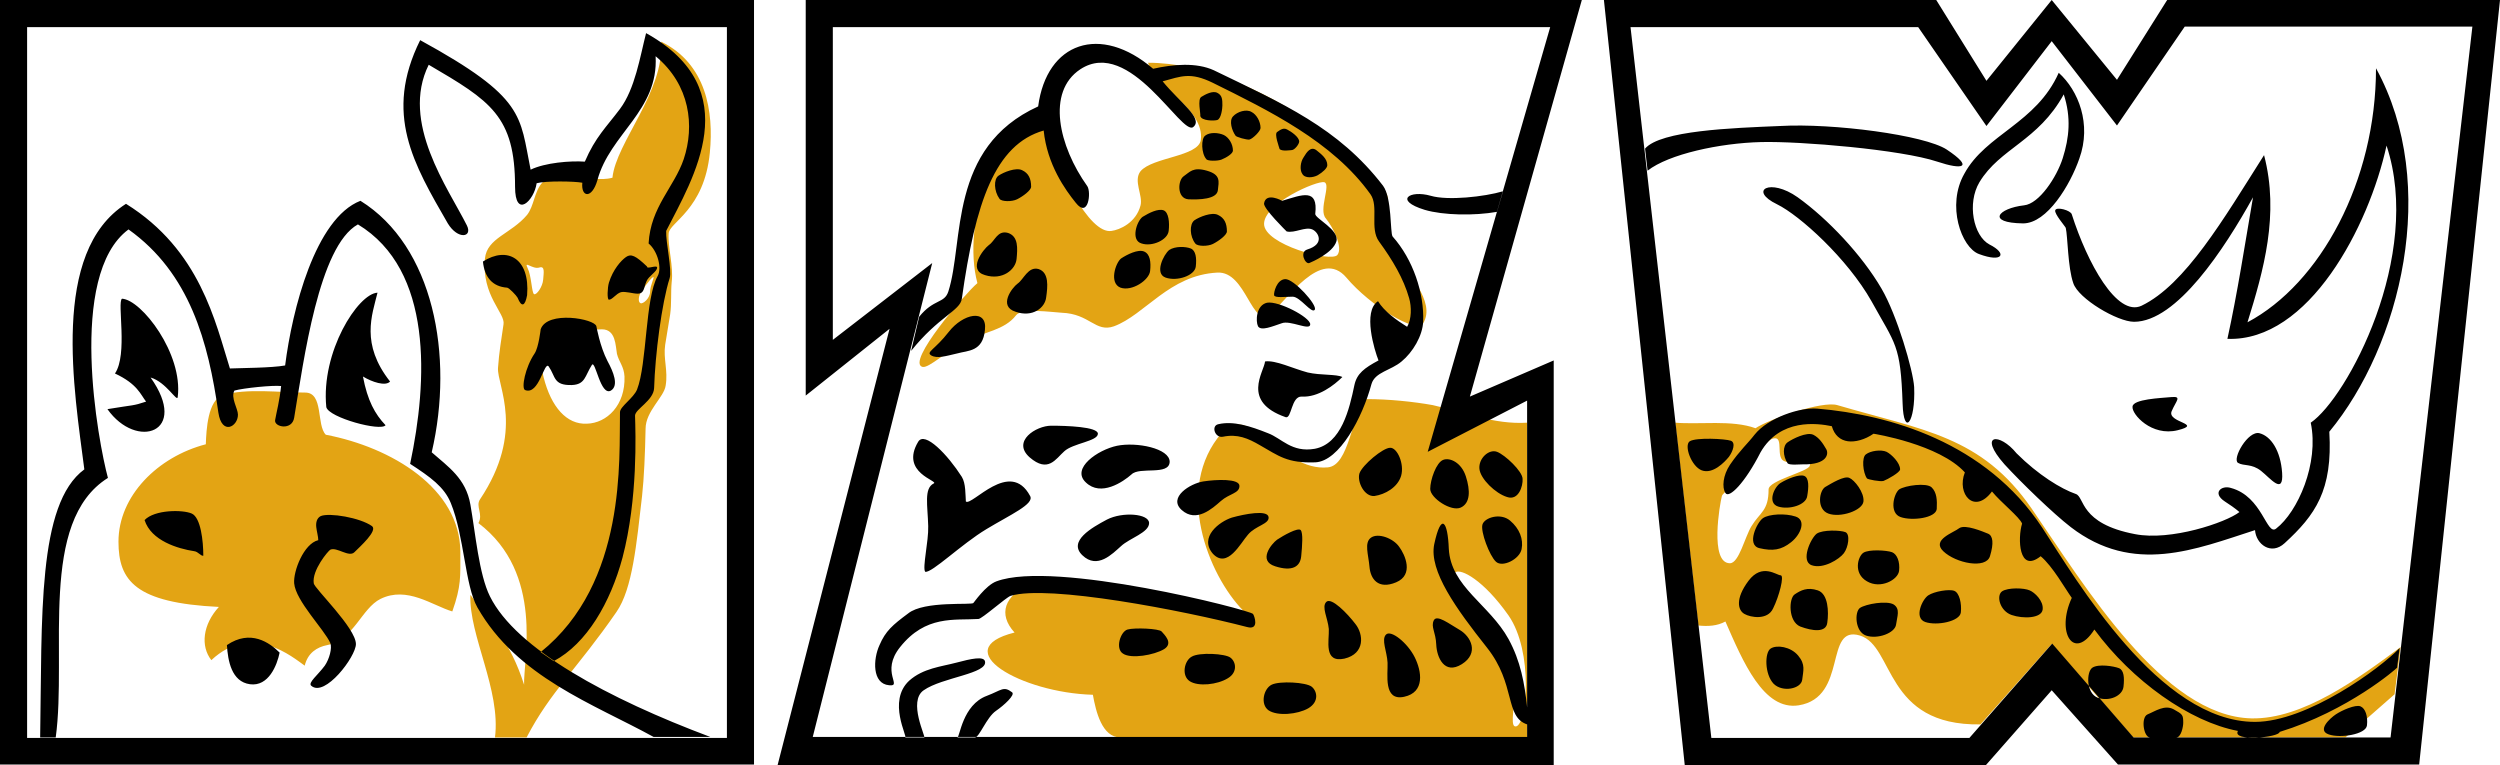 <?xml version="1.0" encoding="UTF-8"?>
<svg xmlns="http://www.w3.org/2000/svg" xmlns:xlink="http://www.w3.org/1999/xlink" version="1.1" id="Ebene_1" x="0px" y="0px" viewBox="0 0 498 152.4" style="enable-background:new 0 0 498 152.4;" xml:space="preserve">
<style type="text/css">
	.st0{fill-rule:evenodd;clip-rule:evenodd;fill:#E3A414;}
	.st1{fill-rule:evenodd;clip-rule:evenodd;}
</style>
<g>
	<path class="st0" d="M353.6,87.3c1.6,0,0.2,3.7,1.7,4.5c1.5,0.9,5.8-1,5.2,1c-0.4,1.2-8.2,2.9-8.2,4.7c0,4.3-1.7,4.5-3.4,7.3   c-1.3,2.1-2.5,7.4-4.3,7.4c-4.1,0-2-11.9-1.6-13.4c0.2-0.7,2.9-2.4,5.1-5.2C350.1,91.1,351.7,87.3,353.6,87.3L353.6,87.3z    M333.7,84.2l4.6,40.4c1.9,0.2,3.8,0.1,5.4-0.8c3.5,8,7.6,17.8,14.6,16.7c9.9-1.6,5-16.1,12.2-13.9c6.9,2.1,4.8,18,24,17.7l14.2-16   l16.2,18.6h42.3l9.8-8.6l1.2-9.4c-8.5,6.3-19.5,14.4-29.7,14.2c-17.6-0.4-33.2-26.4-43.8-41.8c-10-14.5-21.7-15.6-38.7-20.6   c-3-0.9-13.6,2.8-16.3,4.6C345,83.6,338.6,84.6,333.7,84.2L333.7,84.2z M304.2,84.2v62.7h-81c-3.7,0-4.9-5.2-5.5-8.5   c-14.3-0.4-29.2-9-15.6-12.4c-3.4-3.7-1.9-7.4,2.9-9.5c6.5-2.9,34.1,3.3,42.7,5.2c-7.1-7.2-13.9-24.5-4.3-35.5   c5.5-6.4,11.8,7.8,21.1,6.9c4.3-0.4,4.6-10.3,7.7-13.6c4.4,0,9.3,0.5,13.2,1.2C291.7,82.1,297.6,84.6,304.2,84.2L304.2,84.2z    M228.7,12.5c21.8,0,47.2,21.6,47.8,27.1c0.1,0.9-1.3,4.7,0.6,8.6c3.2,6.5,9,11.8,6.4,16.2c-1.3,2.2-10.6-3.5-15.3-9.1   c-5.1-6-11.8,4.5-15.1,7.2c-3.8,3.1-4.8-8.5-10.6-8.2c-9.6,0.5-14.4,8.4-20.6,10.7c-3.7,1.3-4.8-2.5-10.4-2.7c-1.9-0.1-8-1-9.1,0.5   c-2.3,3-6.4,3.3-9.9,5.1c-4,2.1-7.4,5.4-8.7,5.2c-3.5-0.8,8.6-14.8,10.9-16.7c-3.2-11.9,3.6-31.7,12.6-33.5   c3.3,11.3,9.7,23.8,14.1,23.1c1.6-0.2,4.9-1.6,5.8-5.1c0.5-2-1.5-4.9,0-6.8c2.4-2.8,11.5-2.9,12-6.2   C240,21.6,230.1,17.6,228.7,12.5L228.7,12.5z M60.8,78.2c3.7,0,2.2,6.5,4.1,8.4C78,89.1,91.7,97.3,91.7,110c0,4.9,0.2,6.7-1.6,11.8   c-4-1.2-9-5.1-14.3-2.5c-3.8,1.9-5.3,8.1-10.6,9.2c-2.1,0.4-3.9,1.6-4.5,4.1c-2.3-1.6-10.5-8.7-18.6-1.1c-2.2-2.8-1.7-7.1,1.5-10.6   c-16.6-0.8-20-5.2-20-13c0-9.1,7.8-16.9,17.4-19.4c0.1-2.9,0.4-8.8,3.4-9.8C49.1,77.3,55.8,78.2,60.8,78.2L60.8,78.2z M131.7,8.3   c9,4.4,10.5,13.9,9.7,22.1c-1.1,11.4-8.1,13.9-8.2,16.1c-0.2,2.7,1,6.6,0.6,9.7c-0.2,2.1,0,4.2-0.3,6.4c-0.3,2-0.7,4.1-1,6.1   c-0.4,2.8,0.6,5.1,0.1,8.1c-0.3,2.3-4,5.1-4,8.6c-0.1,4.9-0.3,9.8-0.7,13.4c-1.1,9.5-1.9,18.5-5.1,23.1   c-7.8,11.3-13.2,15.9-17.9,25h-6.3c1.2-9.5-5.2-20.3-4.9-28.4c4,5.2,8,9.4,10.7,17.9c-0.2-4.8,4.1-22.2-9.1-32.2   c1-1.8-0.6-3.3,0.3-4.7c9.1-13.6,3.4-22.6,3.6-26.2c0.2-3,0.7-6,1.1-8.7c0.4-2.2-4.4-5.7-3.7-13.1c0.4-4.1,5.2-4.9,8.4-8.7   c1.4-1.8,1.4-4.6,3-6.4c3.4-3.7,9.2,0.3,14-1C122.7,28.4,132.4,18.2,131.7,8.3L131.7,8.3z M107.4,53.3c1.2-0.4,0.9,1,0.8,2.4   c-0.1,1.4-1.3,3.1-1.8,2.9c-0.5-0.2-0.5-3.6-1.3-5.2C104.3,51.8,106.1,53.7,107.4,53.3L107.4,53.3z M130.1,55.2   c0.4-0.1-0.6,1.6-0.6,2.9c0,1.3-1.4,2.5-1.9,2.3c-0.5-0.2-0.4-1.2-0.1-1.9C127.8,57.9,129.7,55.3,130.1,55.2L130.1,55.2z    M119.9,65.6c2.8,0,2.7,3.3,3,4.9c0.4,1.6,1.4,2.5,1.5,4.5c0.2,5.7-3.5,9.3-7.5,9.4c-4,0.2-7.1-3.3-8.6-9.2   C106.7,69.3,114.3,65.6,119.9,65.6L119.9,65.6z M289.9,114c1.1-0.8,5.6,1.5,10.6,8.6c5,7.2,3.7,21.7,1.5,22.1   c-2.3,0.4,2.7-11.8-3.8-20.1S288.8,114.8,289.9,114L289.9,114z M263.8,36.3c1.4,0.4-1.2,5.5,0.3,7.2c1.4,1.7,3.5,5.8,2.3,7.3   c-1.3,1.5-14.6-2.1-14.6-6.2C251.8,40.5,262.4,35.9,263.8,36.3L263.8,36.3z"></path>
	<path class="st1" d="M408.7,137.5l13.2,14.8h60L498,0h-66.3l-10,15.9L408.7,0l-13,16.1l-10-16.1h-33.1h-33.1l16.1,152.4h60   L408.7,137.5L408.7,137.5z M408.8,128.2l16.2,18.7h51.2L492.5,5.3h-57.3l-13.5,19.7l-13-16.8l-13,16.9L382.1,5.4h-57.3l16.1,141.6   h51.4L408.8,128.2L408.8,128.2z M315.1,0l-22.3,79l16.7-7.2v80.6l-154.6,0l22.3-86.9l-16.7,13.3V-0.1L315.1,0L315.1,0z M308.8,5.4   L284.4,90l19.8-10.2v67H161.9l23.8-94.4l-19.8,15.3V5.4H308.8L308.8,5.4z M0-0.1h150.2v152.4H0V-0.1L0-0.1z M5.4,5.4h139.4v141.6   H5.4V5.4L5.4,5.4z M394.2,50.6c-3.5-1.3-6.5-9.7-2.9-16c4.3-7.9,14.3-10,18.8-20.1c3.9,3.5,6.6,10.2,4.1,17.1   c-1.8,5.2-6.4,12.9-11.2,12.9c-7.4-0.1-5-3,0.2-3.6c3-0.3,6.5-5.6,7.7-9.4c1.3-4.1,1.7-8.1,0.2-12.7c-5.1,9.3-12.7,10.7-16.8,17.5   c-2.5,4.2-1.2,10.7,2,12.4C399.9,50.5,399,52.4,394.2,50.6L394.2,50.6z M411.5,45.4c-0.1-0.3-2.3-2.8-2.1-3.5   c0.2-0.8,3.1,0,3.3,0.8c3.1,9.7,9,20.5,13.9,18.2c8.7-4.2,16.3-17.2,24.4-30c3.1,11.8-0.1,23-3.3,33.3   c14.5-7.7,25.6-28.1,25.6-50.6c12.8,23.3,4.9,55.2-9.3,72.4c0.7,11.7-2.8,16.6-8.9,22.2c-2.7,2.5-5.7,0.2-5.9-2.6   c-11.8,3.8-24.2,9-36.7-0.6c-3.5-2.7-9.9-8.9-13.2-12.5c-5.4-6.1-1-6.4,2.4-2.2c4.3,4.3,8.9,7.1,11.8,8.1c1.8,0.6,0.7,5.9,11.8,8   c7.1,1.4,18.1-2.3,20.8-4.4c-0.8-0.7-2.1-1.6-2.9-2.1c-2.6-1.7-0.7-3.3,1.2-2.7c6.3,1.7,7.1,9.6,9,8.1c4.3-3.3,8.6-13,6.9-21.1   c7.2-4.9,22.4-33.2,15.1-55.2c-3.5,16.1-15.5,39.1-31.7,38.5c2-9.1,3.5-18.9,5.1-28.2c-5.7,10.3-15.2,24.8-23.7,24.8   c-3.3,0-11.1-4.6-12.1-7.7C411.9,53.3,411.9,47.1,411.5,45.4L411.5,45.4z M222.5,88.8c3.9-0.8,10.5,0.5,10.5,3.2   c-0.1,2.8-6,0.9-7.6,2.5c-1.7,1.5-6.1,4.5-9.1,1.6C213.3,93.3,218.7,89.6,222.5,88.8L222.5,88.8z M220.5,103.5   c3.1-1.6,8.4-1.2,8.4,0.7c0,1.9-3.9,3-5.6,4.6c-1.7,1.5-4.7,4.7-7.7,1.8C212.7,107.8,217.5,105.1,220.5,103.5L220.5,103.5z    M298,111.9c-1.3-1.2-3.1-6-2.7-7.4c0.4-1.4,3.6-2.4,5.5-0.8c1.9,1.6,2.7,3.7,2.3,5.7C302.7,111.4,299.3,113.1,298,111.9L298,111.9   z M298.2,90c1.6,0.6,5.1,3.9,5.1,5.4c0.1,1.4-0.8,4.4-3.1,3.6c-2.3-0.7-5.3-3.6-5.5-5.6C294.5,91.3,296.6,89.4,298.2,90L298.2,90z    M270.8,94.3c0.6-1.7,4.7-5.1,6.1-5.1c1.4-0.1,2.9,3.2,2.2,5.6c-0.7,2.3-3.2,3.7-5.3,4C271.8,99,270.3,96,270.8,94.3L270.8,94.3z    M284.9,97.4c0-1.8,1.2-5.3,2.6-5.8c1.3-0.5,3.6,0.5,4.5,3.3c0.9,2.8,0.9,5.3-1,6.2C289.1,102,284.9,99.2,284.9,97.4L284.9,97.4z    M253.3,136.4c1.6-0.8,6.9-0.5,8,0.4c1.1,0.9,1.5,3-0.7,4.3c-2.1,1.2-6.1,1.6-7.9,0.4C251,140.3,251.7,137.2,253.3,136.4   L253.3,136.4z M237.4,130.8c1.5-0.9,6.7-0.6,7.7,0.2c1.1,0.8,1.5,2.9-0.5,4.1c-2.1,1.3-5.9,1.7-7.6,0.6   C235.3,134.6,235.9,131.6,237.4,130.8L237.4,130.8z M224.6,125.4c1.4-0.4,6.3-0.2,6.8,0.4c0.5,0.6,2.4,2.3,0.5,3.5   c-2,1.2-6.6,2-8.2,0.9C222.1,129.2,223.2,125.8,224.6,125.4L224.6,125.4z M352.7,129.2c1.2-0.8,4-0.4,5.5,1.4c1.5,1.8,1,3,0.8,4.8   c-0.2,1.8-3.9,2.6-5.7,0.8C351.5,134.3,351.5,130,352.7,129.2L352.7,129.2z M235.8,35.1c1.2-0.8,1.8-1.9,4.6-1.1   c2.8,0.8,2.4,2.1,2.2,3.9c-0.2,1.8-3.7,1.9-5.9,1.8C234.4,39.5,234.6,35.9,235.8,35.1L235.8,35.1z M371.2,110.1   c1.1-0.7,4.6-0.5,5.7-0.1c1,0.4,1.6,1.9,1.4,3.7c-0.2,1.8-3.7,3.7-6.4,2.1C369.1,114.2,370.1,110.8,371.2,110.1L371.2,110.1z    M370.5,121.1c1.2-0.8,5.3-1.5,6.7-0.7c1.4,0.9,0.7,2.4,0.5,4c-0.2,1.7-3.7,3-6,2.2C369.5,125.8,369.4,121.9,370.5,121.1   L370.5,121.1z M378.3,97.5c1.2-0.8,5.5-1.4,6.5-0.4c1,1,1.1,2.5,1,4.3c-0.2,1.8-4.9,2.4-7.2,1.6C376.3,102.2,377.2,98.4,378.3,97.5   L378.3,97.5z M465.3,142.3c1.2-0.8,3.9-2,4.9-1.6c1,0.4,1.5,2,1.3,3.8c-0.2,1.8-5.3,2.6-7.6,1.8   C461.5,145.5,464.1,143.1,465.3,142.3L465.3,142.3z M416.8,133c1.2-0.8,4.3-0.3,5.3,0.1c1,0.4,1.1,1.9,0.9,3.7   c-0.2,1.8-2.8,3-5.1,2.2C415.5,138.1,415.6,133.8,416.8,133L416.8,133z M398.8,117.8c1.2-0.8,4.4-0.7,5.5-0.2   c1,0.4,2.8,2.1,2.6,3.8c-0.2,1.8-3.9,1.9-6.2,1.1C398.4,121.7,397.6,118.7,398.8,117.8L398.8,117.8z M390.3,105.2   c1.2-0.8,4.7,0.7,5.7,1.1c1,0.4,1.2,1.9,0.4,4.5c-0.8,2.6-6.8,1.4-9.3-1C384.7,107.5,389.2,106.1,390.3,105.2L390.3,105.2z    M384.1,118.6c1.2-0.8,4.2-1.3,5.2-0.9c1,0.4,1.5,2.5,1.3,4.3c-0.2,1.8-4.8,2.7-7.1,1.9C381.2,123.1,382.9,119.4,384.1,118.6   L384.1,118.6z M232.9,49.8c1.2-0.8,3.3-0.7,4.3-0.3c1,0.4,1.2,1.9,1,3.6c-0.2,1.8-3.7,3-6,2.2C229.9,54.5,231.8,50.7,232.9,49.8   L232.9,49.8z M259.7,31.3c0.6-1,1.4-2.2,2.5-1.4c1,0.8,2.2,1.7,2.2,3c0,0.6-0.9,1.4-1.9,2c-0.9,0.5-2.6,0.7-3.1-0.3   C258.9,33.9,259,32.3,259.7,31.3L259.7,31.3z M254.4,26.3c0.7-0.5,1.3-0.9,2-0.5c0.8,0.4,2.4,1.5,2.4,2.4c0,0.5-0.9,1.7-1.5,1.7   c-0.2,0-1.9,0.3-2.4-0.2C254.8,29.3,253.8,26.7,254.4,26.3L254.4,26.3z M343.7,98.2c-0.7-1.1-0.5-3.5,0.9-5.6   c1.9-2.8,3.6-4.3,4.9-6c2.7-3.4,9.1-5.5,12.5-5.2c14.4,1.2,33.6,6.7,44.8,23.7c6.9,10.5,23.3,38.7,42.4,38.7   c10.4,0,25-10.7,28.8-14.7l-0.5,3.9c0,0.1-9.7,8.6-23.4,12.8c0,1.1-9.6,2-8.3-0.2c-9.6-1.8-21.1-10-28.6-20.2   c-4.1,6.4-7.7,0.6-4.5-6.3c-1.3-1.8-3.8-6.3-6.2-8.3c-4.4,3.5-4.6-3.6-3.7-6.5c-0.5-1.3-4.2-4.2-6-6.4c-3.5,4.7-7.1,0.5-5.4-3.8   c-5.1-5.6-18.1-7.7-18.2-7.7c-1.7,1.2-3.7,1.7-5.1,1.5c-1.5-0.2-2.7-1.2-3.2-3c-2.9-0.6-10.3-1.6-14.2,5.2   C347.6,96.2,344.4,99.4,343.7,98.2L343.7,98.2z M239.3,19.3c0.8-0.5,2.3-1.3,3.2-0.8c1,0.5,1,1.4,1,2.5c0,0.5-0.2,2.6-1,2.9   c-0.6,0.2-3.2,0.2-3.4-0.8C239.2,22.7,238.5,19.8,239.3,19.3L239.3,19.3z M245.6,23.2c0.9-1,2.7-1.5,3.7-0.9c1,0.5,1.8,1.9,1.8,3.2   c0,0.6-1.5,2.1-2.2,2.3c-0.5,0.1-2.7-0.5-2.8-0.8C245.4,26,244.8,24.1,245.6,23.2L245.6,23.2z M371.7,90.5c0.9-0.7,3-1,4.1-0.5   c1,0.5,2.7,2.2,2.7,3.5c0,0.6-2.5,2-3.3,2.3c-0.6,0.2-3.2-0.3-3.3-0.5C371.1,94.2,370.8,91.1,371.7,90.5L371.7,90.5z M240.1,27   c0.9-0.7,2.6-0.6,3.7-0.1c1,0.5,1.8,1.8,1.8,3.1c0,0.6-1.3,1.4-2.3,1.8c-0.8,0.3-2.8,0.3-3-0.1C239.3,30.6,239.2,27.6,240.1,27   L240.1,27z M356.1,88.1c1-0.7,3.8-2.1,5.1-1.5c1.2,0.6,1.9,1.7,2.6,2.9c0.5,0.9,0.2,3.1-4.7,3c-0.6,0-2.6,0.2-3-0.2   C355.1,90.8,355.1,88.8,356.1,88.1L356.1,88.1z M198.9,35c1-0.7,3.5-1.7,4.7-1.1c1.3,0.6,1.8,1.7,1.8,3.3c0,0.7-1.6,1.9-2.8,2.5   c-1,0.5-3.1,0.5-3.5-0.1C198,38.1,197.9,35.7,198.9,35L198.9,35z M427.8,142.3c1.5-0.6,3.4-2,5.2-1c1.8,1,1.9,1.1,1.9,2.7   c0,0.7-0.4,2.9-1.4,2.9h-5.2C427,146.9,426.4,142.9,427.8,142.3L427.8,142.3z M237.9,43.9c1-0.7,3.5-1.7,4.7-1.1   c1.3,0.6,1.8,1.7,1.8,3.3c0,0.7-1.6,1.9-2.8,2.5c-1,0.5-3.1,0.5-3.5-0.1C237,47.1,236.9,44.7,237.9,43.9L237.9,43.9z M336.6,87.9   c1.3-0.8,7.1-0.5,8.2-0.1c1,0.4,0.4,2.1-0.4,3.2c-0.9,1.1-3.2,3.5-5.4,2.7C336.9,92.9,335.4,88.7,336.6,87.9L336.6,87.9z    M354.7,96.2c1.3-0.8,3.7-1.8,4.7-1.4c1,0.4,0.9,2.3,0.6,4c-0.2,1.8-3.6,2.8-5.8,2.1S353.4,97,354.7,96.2L354.7,96.2z M363.6,97   c1.2-0.7,3.8-2.3,4.8-1.8c1,0.4,3,2.9,2.8,4.7c-0.2,1.8-4.6,3.3-7,2.4C361.8,101.4,362.4,97.7,363.6,97L363.6,97z M227.6,43.2   c1.3-0.8,3.1-1.7,4.2-1.3c1,0.4,1.2,2.4,1,4.1c-0.2,1.8-3.3,3.2-5.4,2.5C225.2,47.9,226.4,44.1,227.6,43.2L227.6,43.2z    M361.9,106.3c1.2-0.8,4.7-0.7,5.7-0.3c1,0.4,0.6,3-0.3,4.2c-0.9,1.2-4.1,3.2-6.4,2.4C358.6,111.8,360.7,107.2,361.9,106.3   L361.9,106.3z M223.3,51.5c1.2-0.8,3.4-1.9,4.6-1.4c1.2,0.5,1.4,2.1,1.2,3.9c-0.2,1.8-3.6,4.1-5.9,3.3   C220.9,56.4,222.2,52.4,223.3,51.5L223.3,51.5z M351.2,103.2c1.2-0.8,4.4-1,6.5-0.3c2.1,0.7,1.1,3.5-0.9,5.1   c-2,1.6-3.7,1.8-6.3,1.2C347.8,108.6,350,104,351.2,103.2L351.2,103.2z M197,48.8c1.2-0.8,1.7-3,3.8-2.4c2.1,0.7,1.9,3.1,1.7,5.2   c-0.2,2.1-2.8,4.3-6.3,3.2C192.7,53.8,195.8,49.7,197,48.8L197,48.8z M357.5,118.4c1.2-0.8,2.5-1.5,4.6-0.8   c2.1,0.7,2.2,4.3,1.9,6.4c-0.2,2.1-3,1.7-5.4,0.8C356.2,123.8,356.3,119.2,357.5,118.4L357.5,118.4z M202.7,56.5   c1.2-0.8,2.1-3.5,4.2-2.9c2.1,0.7,1.8,3.5,1.5,5.6c-0.2,2.1-2.7,4.1-6.1,2.9C198.8,61,201.6,57.3,202.7,56.5L202.7,56.5z    M254.4,107.5c1.2-0.8,4.2-2.5,4.7-1.9c0.5,0.6,0.3,3.1,0.1,5.2c-0.2,2.1-1.8,3.1-5.2,2C250.5,111.7,253.3,108.3,254.4,107.5   L254.4,107.5z M450.1,86.3c-2.3-0.6-5.5,5.1-4.3,5.9c1.2,0.7,2.7,0.1,4.6,1.6c1.9,1.5,4.5,4.9,4.2,0.4   C454.3,89.8,452.4,86.9,450.1,86.3L450.1,86.3z M432.5,79.1c-2.1,0.2-7.6,0.4-7.7,1.9c-0.2,1.5,3.8,6,9,4.7   c5.2-1.3-2.2-1.5-1.2-3.8C433.5,79.8,434.7,78.9,432.5,79.1L432.5,79.1z M348.3,115.7c-2.7,3.6-2.1,5.9-0.8,6.6   c1.2,0.7,4.6,1.3,5.7-1.1c1.2-2.4,2.3-6.6,1.5-6.6C353.9,114.6,351,112.1,348.3,115.7L348.3,115.7z M189,66.1   c-2.8,3.6-4.6,4-3.5,4.7c1.2,0.7,3,0.1,5.2-0.4c2.1-0.6,5.1-0.3,5.5-4.7C196.7,61.4,191.8,62.5,189,66.1L189,66.1z M278.7,108.9   c-1.2-1.7-4.2-2.8-5.6-1.8c-1.4,1-0.5,3.4-0.3,5.8c0.2,2.4,1.7,4.6,5.3,3.1C281.7,114.5,279.9,110.5,278.7,108.9L278.7,108.9z    M290.8,125.5c-2.1-1.2-4.6-3.2-5.2-1.9s0.4,2.3,0.5,4.8c0.1,2.5,1.6,6.1,5.1,3.9C294.7,130.1,293,126.8,290.8,125.5L290.8,125.5z    M281.8,130.9c-1.4-2.8-4.7-5.5-5.7-4.5c-1,1,0.2,3.4,0.3,5.6c0.1,2.3-0.9,7.7,3.3,6.8C283.9,137.9,283.2,133.7,281.8,130.9   L281.8,130.9z M270,124.3c-1.6-2.1-4.8-5.4-5.8-4.4c-1,1,0.3,3.2,0.5,5.4c0.1,2.3-1.1,6.8,3.1,5.9C272,130.2,271.6,126.3,270,124.3   L270,124.3z M245.4,103.1c2.5-0.7,7.1-1.6,7.3-0.1c0.2,1.4-2.6,1.7-4.1,3.5c-1.5,1.7-4.1,6.9-7,3.8   C238.8,107,242.9,103.9,245.4,103.1L245.4,103.1z M239.7,95.9c2.6-0.4,7.2-0.6,7.2,0.9c0,1.5-2,1.5-3.7,3c-1.7,1.5-4.9,4.4-7.8,1.8   C232.6,99.1,237.1,96.3,239.7,95.9L239.7,95.9z M256,55.6c1.7-0.1,6.5,5.2,5.9,6.1c-0.6,0.9-2.9-2.6-4.4-2.6   c-1.5,0-3.6,0.3-3.7-0.3C253.7,58.3,254.3,55.7,256,55.6L256,55.6z M252.4,60.3c2.3-0.4,8.6,2.9,8.6,4.3s-4-0.9-5.7-0.2   c-1.8,0.6-4.1,1.6-4.7,0.6C250.1,64,250.2,60.8,252.4,60.3L252.4,60.3z M209.4,84.8c3,0,9.3,0.2,9.3,1.6c0,1.5-5,1.9-6.7,3.5   c-1.7,1.5-3.2,4.4-6.9,1.2C201.5,87.9,206.4,84.8,209.4,84.8L209.4,84.8z M252,72c-0.2,2.1-4.8,8,4.1,11.1c1.2,0.4,1.1-4.2,3.2-4.1   c3.3,0.2,6.5-2.3,8.1-3.9c-1.2-0.6-4.3-0.3-6.9-0.9C257.5,73.4,254.1,71.7,252,72L252,72z M192.4,99.9c-0.1-1.3,0-3.6-0.8-4.9   c-2.8-4.4-7.4-9.2-8.7-7c-3.7,6.2,4.2,7.8,3.1,8.3c-2,1-1.2,4.4-1.1,8.5c0.1,3-1.2,8.3-0.6,9.1c1.3,0.3,7.2-5.5,12.2-8.5   c4.8-2.9,9.6-5,8.7-6.6C201.2,91.3,193.6,100.9,192.4,99.9L192.4,99.9z M283.8,41.8c-6.2-1.9-3-4,1.2-2.8c3.4,1,10.7,0.2,14.4-0.9   l-1.2,4.1C293.7,43,287.5,42.9,283.8,41.8L283.8,41.8z M387.8,29.8c5.4,3.6,3.2,4.1-1.9,2.4c-7.2-2.4-27.3-4.1-35.1-3.9   c-8.2,0.2-18.4,2.4-22.6,5.7l-0.5-4.4c3.1-3.6,17.3-4.1,26.9-4.5C365.1,24.5,383.4,26.9,387.8,29.8L387.8,29.8z M354,40.7   c-5.8-2.8-1.4-5.3,4.1-1.4c6,4.3,12.8,11.5,16.7,18.2c3.1,5.3,6.3,16.3,6.5,19.6c0.3,7.1-2.1,10-2.3,3.3   c-0.4-11.8-1.4-11.7-6.2-20.4C368,51.5,358.5,42.9,354,40.7L354,40.7z M285.7,108.4c1.4-6.5,2.7-4.5,2.9,0.9   c0.4,7.6,8.1,11.1,11.9,18c2.4,4.4,3.2,8.8,3.7,13.6v3.4c-4.5-1.5-2.2-8-8-15.3C290.1,121.3,284.6,113.7,285.7,108.4L285.7,108.4z    M190.7,146.9h3.5c0.9,0,2.3-4,4.2-5.3c1.6-1.1,3.9-3.2,3.2-3.7c-1.7-1.3-2.1-0.4-5,0.7C191.7,140.4,191.2,146.9,190.7,146.9   L190.7,146.9z M193.9,120.1c0,0.1,2.4-3.5,4.6-4.3c11.5-4.3,50.5,5.7,51.1,6.5c0.3,0.4,1.3,3.3-1.2,2.6   c-12.7-3.3-39.6-8.5-47.1-6.2c-0.9,0.3-5.7,4.6-6.4,4.6c-4.8,0.3-10.5-0.8-15.6,5.6c-4,5,0.6,7.9-2.2,7.6c-3.4-0.3-3.2-5.2-1.9-8   c1.2-2.8,2.6-4,5.7-6.3C184.1,119.6,193.8,120.6,193.9,120.1L193.9,120.1z M180.3,146.9h3.8c0.4,0-3.3-7.2-0.1-9.4   c3.7-2.6,12.9-3.3,12.2-5.8c-0.3-1-2.7-0.5-5.7,0.3c-3,0.8-6.6,1.1-9.4,3.6C176.7,139.7,180.9,146.9,180.3,146.9L180.3,146.9z    M183.1,63.1c2.9-3.6,5-2.6,5.8-5c3.2-9.9-0.1-28.7,17.9-36.9c1.7-12.8,12.4-16.5,22.9-7.5c4-0.9,8.6-1.3,12.1,0.3   c13.6,6.6,24.8,11.4,33.7,23c1.8,2.4,1.4,9.4,1.9,10.1c4.1,4.6,6.3,11.3,6.1,16.9c-0.1,2.9-2.1,6.2-4.3,8c-2.1,1.8-5.3,2.1-6,4.5   c-1.8,6.7-6.4,15.4-11.2,15.6c-5.6,0.2-7.3-1.3-11-3.4c-2.4-1.4-4.5-2.3-7.4-1.7c-1.6,0.3-2.4-2.2-0.9-2.5c3-0.7,6.4,0.4,9.9,1.8   c2.7,1,4.7,3.9,9.3,3.1c5.3-1,6.9-7.9,7.9-12.7c0.5-2.3,2-3.4,4.8-4.9c-0.8-2-3.2-9.8-0.1-11.8c1.2,2,3.7,3.8,5.8,5.1   c0.9-1.5,0.9-4,0.4-5.7c-1.1-3.9-3.3-7.6-6-11.3c-1.9-2.6,0-7-1.7-9.4c-7.5-10.5-20.3-16.7-31.4-22.2c-4.5-2.2-6.3-1.3-10-0.3   c3.3,4.1,8.2,7.4,6.1,9.1c-2.3,1.9-12.6-18-22.5-11.5c-6.8,4.5-4.3,15.3,1.4,23.3c0.8,1.2,0.2,6.5-2.3,3.3   c-2.1-2.6-5.7-7.6-6.4-14.4c-9.7,2.8-13.6,14.3-16.3,33.5c-0.3,2.4-4.7,3.6-10.1,10.4L183.1,63.1L183.1,63.1z M93,44.9   c-3.7-7.4-13.3-20.5-7.6-32c12.3,7.2,17.2,10.2,17.2,24.3c0,6.5,3.8,2.8,4.3-0.7c1.8-0.5,7.6-0.4,9.1-0.1c-0.3,2.9,1.9,3.3,3-0.5   c2.5-9.3,12.2-13.8,11.6-24.7c6.9,5.7,7.8,13.9,5.6,20.5c-1.9,5.6-6.6,9.5-7,16.8c1.8,1.5,2.7,4.9,1.8,6.5   c-2.5,4.4-2.1,17.5-4.1,22.6c-0.7,1.7-3.4,3.4-3.4,4.5c-0.2,9.2,1.4,34-15.8,47.8l2.6,1.8c6.6-3.5,11.3-11.7,13.7-20.6   c3.1-11.8,2.6-25,2.5-28.3c0-1.3,3.7-3,3.8-5.5c0.2-6.6,1.5-16.9,3.1-21.9c0.5-1.6-0.8-7.2-0.7-9.4c5.3-10.4,16.3-28.1-4-39.4   c-1.2,4.7-2.2,11.1-5.2,15.1c-2.7,3.6-4.9,5.6-7,10.5c-2.9-0.2-7.9,0.2-10.8,1.6c-2.2-10.8-1-14.3-22-25.8   c-7.3,14.7-1.3,24.7,5.5,36.5C91.2,47.8,94.2,47.3,93,44.9L93,44.9z M261.4,45.7c1.2,0.5,2.6,2.9-1,4c-1.6,0.5-0.4,3,0.4,2.7   c0.5-0.2,4.7-2,5.4-4.3c0.7-2.3-4.3-4.6-4.2-5.5c0.6-5.2-2.6-3.8-6.6-2.6c0,0-3.2-1.8-3.6,0.5c-0.2,1,4.5,5.6,4.5,5.6   C257.9,46.5,260,45.1,261.4,45.7L261.4,45.7z M127,58.5c1.4,0,1.2-1.2,1.8-2.5c0.4-1,2.1-1.9,2.1-2.7c0-0.6-2.1,0.4-2-0.2   c-2.3-2.2-3.2-2.6-4.2-1.9c-1,0.7-2.6,2.5-3.4,5.1c-0.3,1-0.4,3.4,0,3.4c0.7,0,1.4-1.2,2.4-1.5C124.6,58,126.1,58.5,127,58.5   L127,58.5z M101,57.3c0.4,0,1.9,1.6,2.1,2c0.8,2,1.5,1.7,1.9-0.5c0.6-7.4-4-9.8-8.8-6.7C96.5,55.2,98.1,57.1,101,57.3L101,57.3z    M113.9,76.7c2.7-0.1,2.6-1.8,4-4c0.7-1.1,1.7,6.3,3.8,5.1c1.6-1,0.5-3.7-0.7-5.9c-1.5-2.9-2.2-6.9-2.2-6.9   c-0.3-1.5-9.8-3.2-11.1,0.6c0,0-0.4,3.6-1.2,4.8c-1.9,2.8-2.7,7-1.9,7.3c2.8,1.1,3.8-5.9,4.7-4.7C110.7,75,110.2,76.8,113.9,76.7   L113.9,76.7z M49.8,136.3c3.7,0.5,5.4-3.8,5.9-6.3c-2-2-5.8-4.7-10.5-1.5C45.4,131.6,46.1,135.8,49.8,136.3L49.8,136.3z    M63.9,102.8c-0.8,0.4-1,1.3-0.9,2.2s0.4,1.9,0.4,2.6c-2.9,0.7-5,6.2-4.8,8.6c0.3,3.5,6,9.2,7.2,11.9c0.4,1-0.2,3.2-1.1,4.5   c-1.4,1.9-3.4,3.4-2.7,4c2.7,2.4,8.9-5.8,8.9-8.3c0-3.2-8.3-11.1-8.4-12.1c-0.4-2.6,2.9-6.5,3.3-6.7c1.3-0.6,3.7,1.6,4.8,0.5   c1.1-1.1,4.7-4.3,3.5-5.2C71.7,103.1,65.6,102.1,63.9,102.8L63.9,102.8z M38.2,102.3c1.8,0.8,2.3,5.5,2.3,8.4   c-0.5,0.1-1-0.8-1.8-0.9c-3.3-0.5-8.6-2.1-9.9-6.2C30.8,101.5,36.4,101.5,38.2,102.3L38.2,102.3z M11.1,146.9   c2.3-16.9-3.5-43,10.4-51.7c-1.9-7-8.2-40.4,4.1-49.5c12.2,8.7,15.9,22.4,17.9,36.5c0.7,4.6,3.9,2.8,3.9,0.4c0-1.2-1.5-3.4-0.7-4.8   c1.8-0.5,7.7-1.1,9.3-0.9c-0.3,2.9-0.9,5.1-1.2,6.8c-0.2,1.4,3.4,2.1,3.8-0.5c1.9-11.4,4.9-34.2,12.7-38.5   c15,9.1,13.9,31.2,10.4,47.7c4,2.6,6.8,4.6,8.1,7.8c2.7,6.6,2.8,16.4,5.3,20.8c7.9,13.9,23.1,19.2,35.1,25.8h11.3   c-20.3-7.6-38.7-17.5-43.9-28c-2.2-4.4-2.9-12.7-3.9-18.3c-0.9-5.2-4.4-7.5-7.7-10.4c4.5-19.3,0.3-41.1-14.2-50.1   c-9,3.5-13.6,21.7-15,32.8c-2.7,0.5-8.9,0.5-11,0.6c-2.9-9.2-5.9-23.6-20.7-32.8C10,50.2,14.8,77.9,16.8,93.5   c-9.4,6.9-8.4,29.5-8.8,53.4H11.1L11.1,146.9z M75.2,58.3c-1.1,4.5-3.4,10.2,2.5,17.7c-0.9,1-3.6,0.1-5.4-1   c0.9,4.8,2.4,7.5,4.5,9.7c-0.9,1.3-11.3-1.5-11.8-3.6C63.9,70.1,71.3,58.5,75.2,58.3L75.2,58.3z M24.3,59.5   c-1,0.7,1.2,11.1-1.4,14.9c4.5,2.1,5.1,4.2,6.2,5.6c-2.7,0.9-2.3,0.6-7.7,1.5c5.8,8.2,16.4,4.7,8.6-6.3c3.1,0.9,5.3,5,5.4,3.9   C36.5,70.5,28.2,59.7,24.3,59.5L24.3,59.5z"></path>
</g>
</svg>
